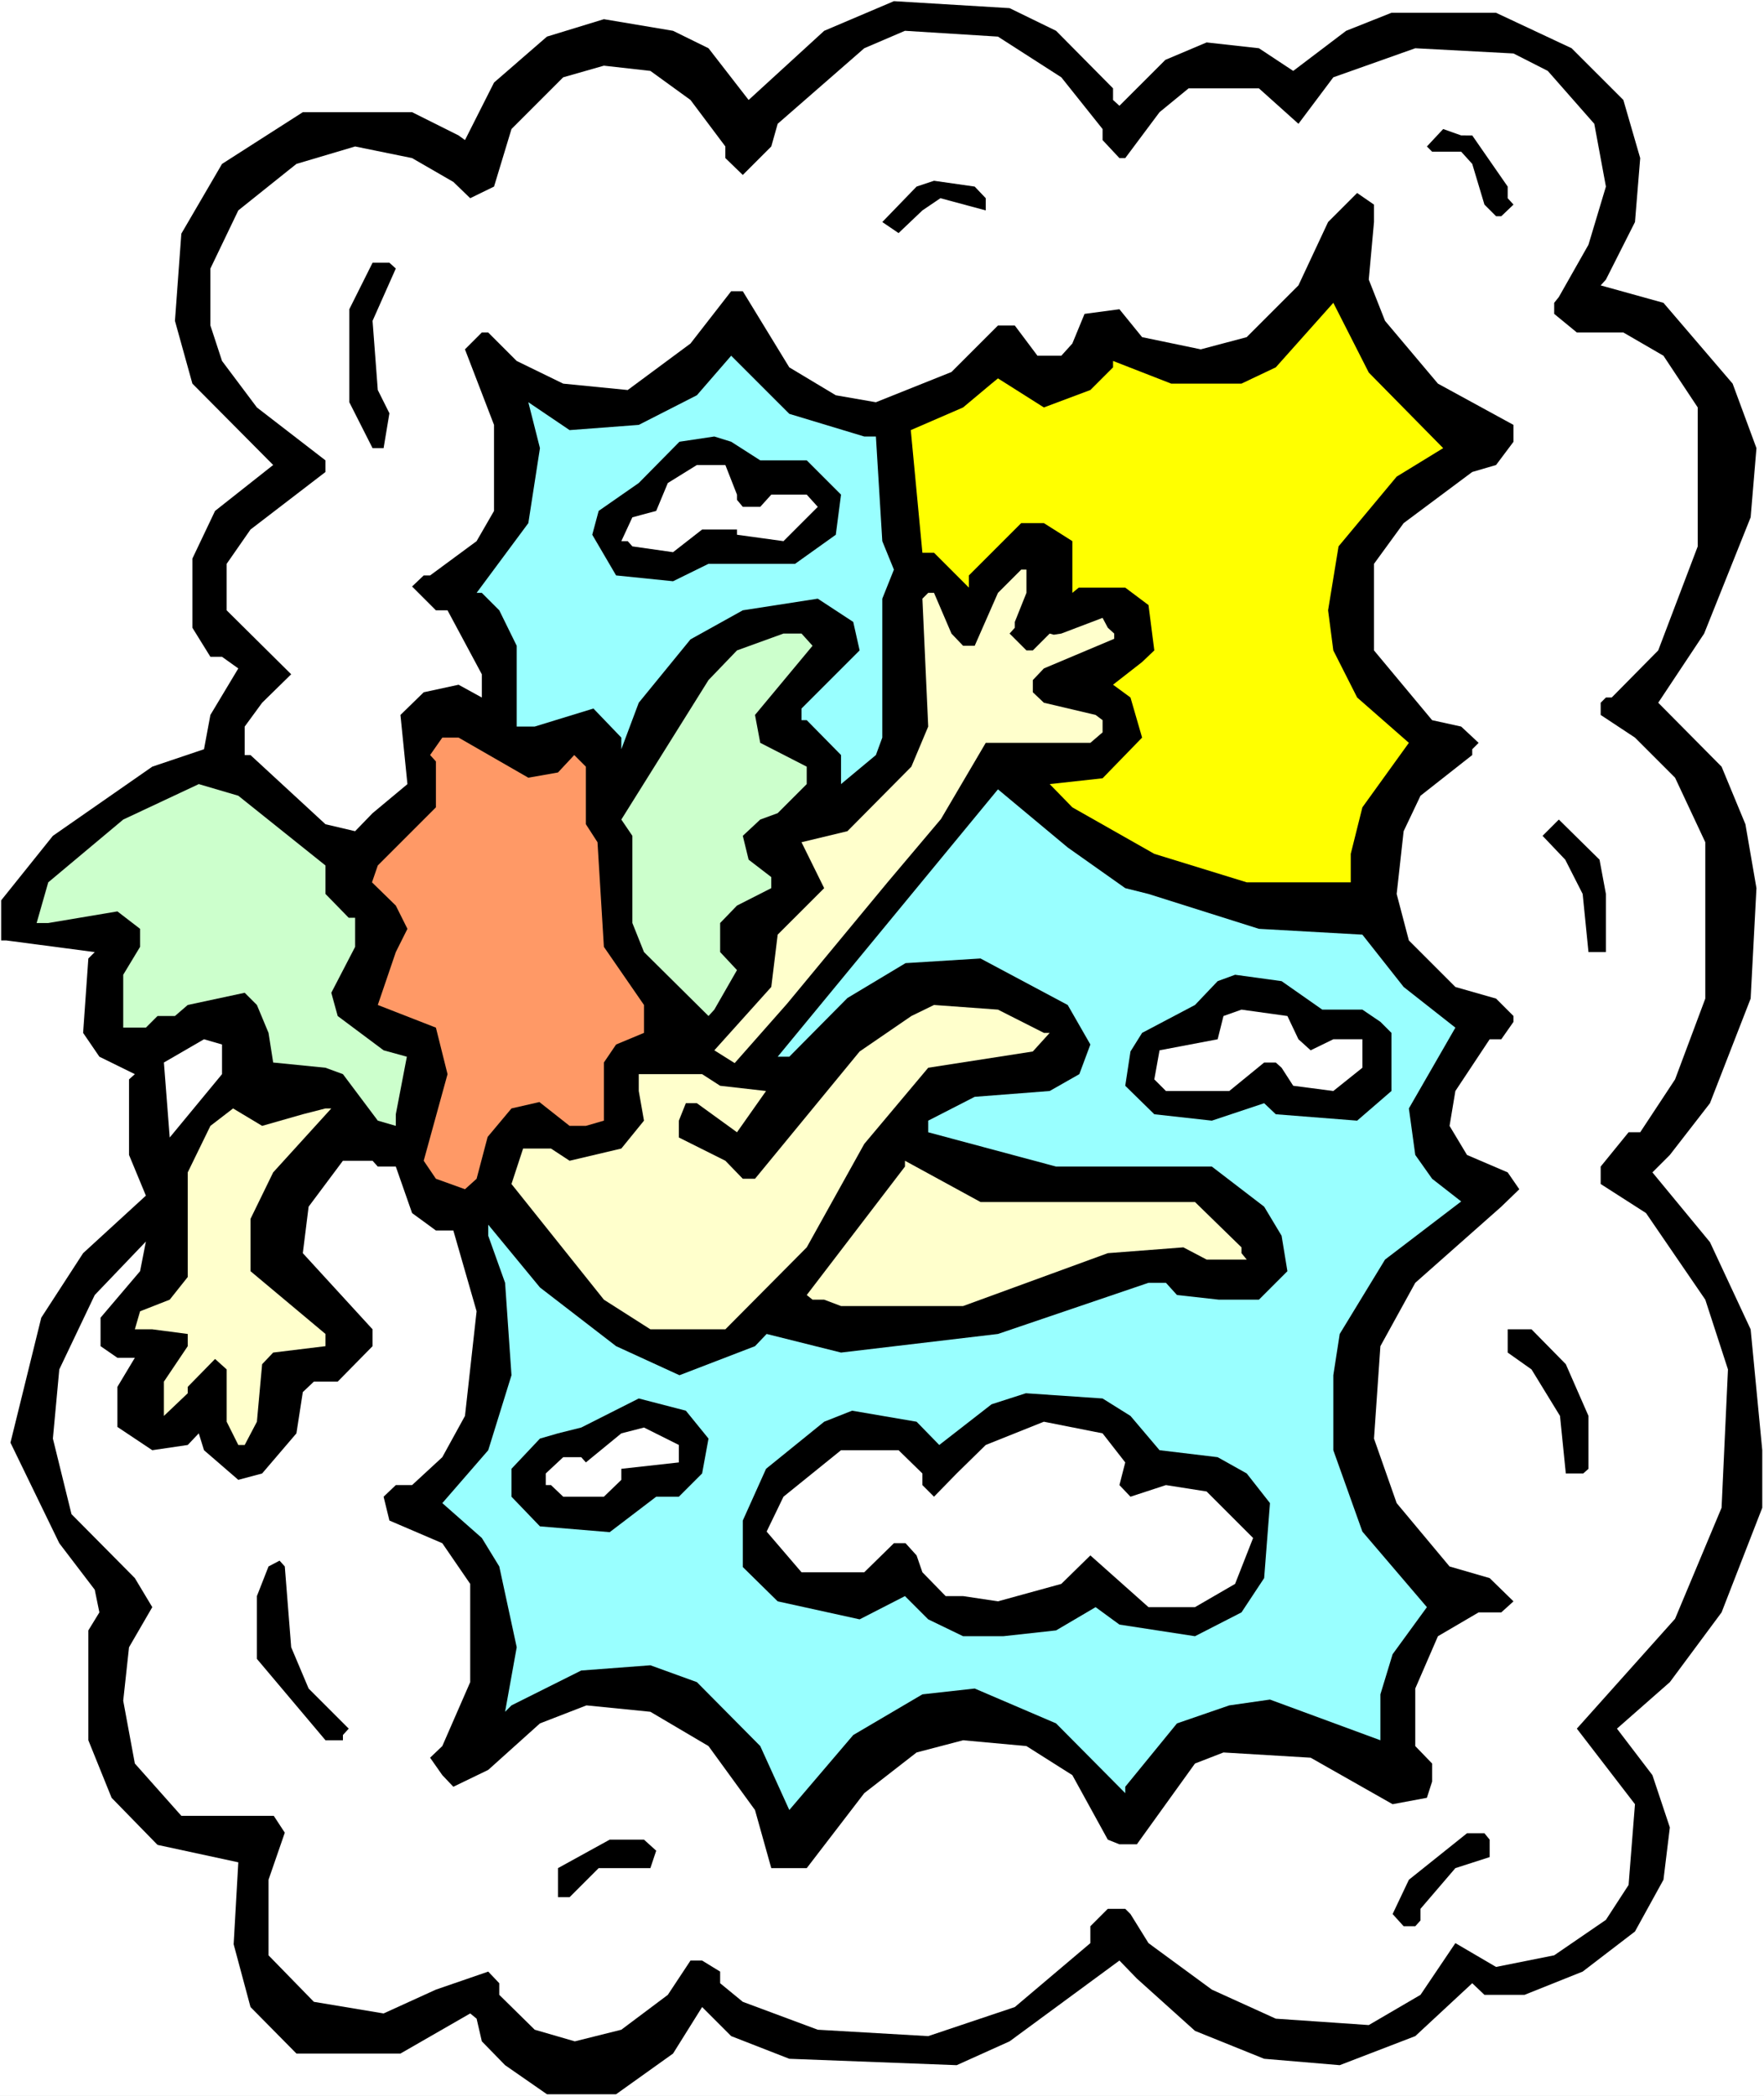 <?xml version="1.0" encoding="UTF-8" standalone="no"?>
<svg
   version="1.0"
   width="129.766mm"
   height="154.16mm"
   id="svg30"
   sodipodi:docname="Flying 7.wmf"
   xmlns:inkscape="http://www.inkscape.org/namespaces/inkscape"
   xmlns:sodipodi="http://sodipodi.sourceforge.net/DTD/sodipodi-0.dtd"
   xmlns="http://www.w3.org/2000/svg"
   xmlns:svg="http://www.w3.org/2000/svg">
  <rect width="100%" height="100%" fill="#808080" stroke="none"/>
  <sodipodi:namedview
     id="namedview30"
     pagecolor="#ffffff"
     bordercolor="#000000"
     borderopacity="0.25"
     inkscape:showpageshadow="2"
     inkscape:pageopacity="0.0"
     inkscape:pagecheckerboard="0"
     inkscape:deskcolor="#d1d1d1"
     inkscape:document-units="mm" />
  <defs
     id="defs1">
    <pattern
       id="WMFhbasepattern"
       patternUnits="userSpaceOnUse"
       width="6"
       height="6"
       x="0"
       y="0" />
  </defs>
  <path
     style="fill:#ffffff;fill-opacity:1;fill-rule:evenodd;stroke:none"
     d="M 0,582.653 H 490.455 V 0 H 0 Z"
     id="path1" />
  <path
     style="fill:#000000;fill-opacity:1;fill-rule:evenodd;stroke:none"
     d="m 293.627,8.564 15.837,15.996 v 3.232 l 1.778,1.616 12.766,-12.765 11.474,-4.847 14.544,1.616 9.534,6.302 14.706,-11.149 12.605,-5.009 h 29.088 l 21.008,9.856 14.382,14.381 4.686,16.158 -1.454,17.774 -8.08,15.996 -1.454,1.616 17.453,4.847 19.23,22.459 6.626,17.935 -1.616,19.228 -12.928,32.316 -12.766,19.228 17.614,17.774 6.626,15.996 3.07,17.774 -1.616,30.7 -11.312,29.084 -11.15,14.381 -4.848,4.847 15.998,19.389 11.312,24.237 3.232,33.608 v 15.996 l -11.312,29.084 -14.382,19.389 -14.706,12.926 9.858,12.926 4.848,14.542 -1.778,14.542 -7.918,14.381 -14.544,11.149 -16.16,6.463 h -11.15 l -3.394,-3.232 -15.837,14.704 -21.008,8.079 -21.008,-1.777 -19.23,-7.756 -16.16,-14.542 -4.848,-5.009 -30.542,22.459 -14.706,6.625 -46.541,-1.777 -16.16,-6.302 -8.08,-8.079 -8.08,12.926 -15.837,11.311 h -19.23 l -11.635,-8.079 -6.464,-6.625 -1.454,-6.302 -1.778,-1.454 -19.392,11.149 H 82.416 L 69.65,557.932 64.963,540.481 66.256,517.699 43.794,512.851 31.027,499.764 24.563,483.767 v -30.538 l 3.07,-5.009 -1.293,-6.302 -9.858,-12.926 -13.574,-27.953 8.565,-34.739 11.635,-17.935 17.453,-15.996 -4.686,-11.311 v -21.005 l 1.616,-1.454 -9.858,-4.847 -4.525,-6.625 1.454,-20.682 1.778,-1.777 -24.563,-3.232 H 0.323 V 250.286 l 14.382,-17.935 27.634,-19.228 14.382,-4.847 1.778,-9.533 7.757,-12.926 -4.525,-3.232 H 58.499 L 53.49,174.505 V 155.277 L 59.792,142.028 75.952,129.263 53.49,106.642 48.642,89.192 50.419,64.955 61.731,45.565 84.194,31.185 h 30.381 l 12.928,6.463 1.778,1.293 8.08,-15.996 14.706,-12.765 15.837,-4.847 19.23,3.232 9.858,4.847 11.15,14.381 21.008,-19.228 19.392,-8.241 32.158,1.939 z"
     id="path2" />
  <path
     style="fill:#ffffff;fill-opacity:1;fill-rule:evenodd;stroke:none"
     d="m 295.081,21.49 11.474,14.381 v 3.07 l 4.686,5.009 h 1.616 l 9.534,-12.765 8.08,-6.625 h 19.554 l 10.989,9.856 9.696,-12.926 22.786,-8.079 27.31,1.454 9.534,4.847 12.928,14.704 3.232,17.451 -4.848,16.158 -8.242,14.542 -1.293,1.616 v 3.07 l 6.302,5.171 h 12.928 l 11.15,6.463 9.534,14.381 v 38.617 l -10.989,28.923 -12.928,13.088 h -1.616 l -1.454,1.454 v 3.393 l 9.534,6.302 11.15,11.149 8.403,17.935 v 43.465 l -8.403,22.459 -9.696,14.704 h -3.232 l -7.757,9.533 v 4.847 l 12.605,8.079 16.483,24.075 6.302,19.389 -1.778,38.456 -12.928,30.862 -27.31,30.538 16.16,21.005 -1.778,22.459 -6.302,9.695 -14.382,9.856 -16.16,3.232 -11.312,-6.625 -9.696,14.381 -14.382,8.402 -25.856,-1.777 -17.776,-8.079 -17.614,-12.926 -5.01,-8.079 -1.454,-1.454 h -4.848 l -4.848,4.847 v 4.686 l -21.008,17.774 -24.078,8.079 -30.704,-1.777 -20.846,-7.756 -6.302,-5.171 v -3.232 l -5.01,-3.07 h -3.232 l -6.302,9.533 -12.928,9.695 -12.928,3.232 -11.15,-3.232 -9.858,-9.695 v -3.232 l -3.07,-3.232 -14.544,5.009 -14.544,6.625 -19.392,-3.232 -12.605,-12.926 v -21.005 l 4.525,-13.088 -3.07,-4.686 H 50.419 l -12.928,-14.542 -3.232,-17.451 1.616,-14.865 6.464,-11.149 -4.848,-8.079 -17.614,-17.774 -5.171,-21.005 1.778,-19.228 9.858,-20.682 14.221,-14.865 -1.616,8.241 -10.989,12.926 v 7.917 l 4.686,3.232 h 4.848 l -4.848,8.079 v 11.149 l 9.696,6.463 9.858,-1.454 3.07,-3.232 1.454,4.686 9.534,8.241 6.626,-1.777 9.534,-11.149 1.778,-11.472 3.07,-2.908 h 6.626 l 9.696,-9.856 v -4.686 l -19.392,-21.167 1.616,-12.926 9.534,-12.765 h 8.242 l 1.454,1.616 h 5.01 l 4.525,12.926 6.626,4.847 h 4.848 l 6.464,22.459 -3.232,29.084 -6.302,11.472 -8.403,7.756 h -4.525 l -3.394,3.232 1.616,6.625 14.706,6.302 7.757,11.311 v 27.307 l -7.757,17.774 -3.394,3.232 3.394,4.847 3.07,3.232 9.696,-4.686 14.382,-12.926 12.928,-5.009 17.776,1.777 16.16,9.533 12.928,17.774 4.525,16.158 h 9.858 l 15.998,-20.844 14.544,-11.311 12.928,-3.393 17.614,1.616 12.766,8.079 9.858,17.935 3.232,1.293 h 4.848 l 16.16,-22.459 7.918,-3.07 24.24,1.454 22.786,12.926 9.534,-1.777 1.454,-4.524 v -5.009 l -4.686,-4.847 v -15.996 l 6.302,-14.542 11.312,-6.625 h 6.302 l 3.394,-3.07 -6.626,-6.463 -11.15,-3.232 -14.706,-17.612 -6.302,-17.935 1.778,-25.691 9.696,-17.612 23.917,-21.167 5.01,-4.847 -3.232,-4.686 -11.312,-4.847 -4.848,-8.079 1.616,-9.695 9.534,-14.381 h 3.232 l 3.394,-4.847 v -1.616 l -4.848,-4.847 -11.312,-3.232 -12.928,-12.926 -3.394,-12.926 1.939,-17.451 4.686,-9.856 14.382,-11.311 v -1.616 l 1.778,-1.777 -4.848,-4.524 -8.08,-1.777 -16.16,-19.389 v -24.075 l 8.242,-11.311 19.069,-14.219 6.626,-1.939 4.848,-6.463 v -4.686 l -21.008,-11.472 -14.706,-17.451 -4.525,-11.472 1.454,-15.996 v -4.847 l -4.686,-3.232 -8.08,8.079 -8.242,17.612 -14.382,14.381 -12.766,3.393 -16.322,-3.393 -6.302,-7.756 -9.696,1.293 -3.394,8.241 -3.07,3.393 h -6.626 l -6.302,-8.402 h -4.686 l -12.928,12.926 -21.008,8.402 -11.15,-1.939 -12.928,-7.756 -12.928,-21.167 h -3.232 l -11.312,14.542 -17.453,12.926 -17.938,-1.777 -12.928,-6.302 -7.918,-7.917 h -1.778 l -4.686,4.686 8.08,21.005 v 23.914 l -4.848,8.402 -12.928,9.533 h -1.778 l -3.232,3.07 6.626,6.625 h 3.232 l 9.534,17.774 v 6.463 l -6.464,-3.555 -9.696,2.101 -6.464,6.302 1.939,19.228 -9.696,8.079 -4.848,5.009 -8.242,-1.939 -20.846,-19.228 h -1.616 v -7.917 l 4.848,-6.625 8.08,-7.917 -17.938,-17.774 v -12.926 l 6.626,-9.533 20.846,-15.996 v -3.232 L 71.427,113.267 61.731,100.34 58.499,90.484 V 74.649 l 7.757,-16.158 16.16,-12.926 16.322,-4.847 15.837,3.232 11.474,6.625 4.686,4.524 6.626,-3.232 4.848,-15.996 14.382,-14.381 11.312,-3.232 12.928,1.454 11.15,8.079 9.696,12.926 v 3.232 l 4.848,4.686 7.918,-7.917 1.778,-6.302 24.078,-21.005 11.312,-4.847 25.856,1.616 z"
     id="path3" />
  <path
     style="fill:#000000;fill-opacity:1;fill-rule:evenodd;stroke:none"
     d="m 409.332,37.648 9.858,14.219 V 55.098 l 1.616,1.777 -3.394,3.232 h -1.454 l -3.232,-3.232 -3.394,-11.311 -3.07,-3.393 h -8.08 l -1.454,-1.454 4.525,-4.847 5.01,1.777 z"
     id="path4" />
  <path
     style="fill:#000000;fill-opacity:1;fill-rule:evenodd;stroke:none"
     d="m 274.073,55.098 v 3.393 L 261.469,55.098 l -5.01,3.393 -6.626,6.302 -4.525,-3.07 9.534,-9.856 4.848,-1.616 11.312,1.616 z"
     id="path5" />
  <path
     style="fill:#000000;fill-opacity:1;fill-rule:evenodd;stroke:none"
     d="m 110.049,74.649 -6.464,14.542 1.454,19.228 3.232,6.463 -1.616,9.695 h -3.07 L 97.121,111.813 V 85.96 l 6.464,-12.926 h 4.686 z"
     id="path6" />
  <path
     style="fill:#ffff00;fill-opacity:1;fill-rule:evenodd;stroke:none"
     d="m 401.252,124.577 -12.928,7.917 -16.16,19.389 -2.909,17.774 1.454,11.149 6.626,13.088 14.382,12.603 -12.928,17.935 -3.232,12.926 v 7.917 h -28.926 l -25.694,-7.917 -22.786,-12.926 -6.302,-6.463 14.706,-1.616 10.989,-11.311 -3.232,-11.149 -4.848,-3.555 8.08,-6.302 3.394,-3.232 -1.616,-12.603 -6.464,-4.847 h -12.928 l -1.778,1.454 v -14.381 l -7.918,-5.009 h -6.302 l -14.544,14.542 v 3.393 l -9.696,-9.695 h -3.232 l -3.232,-34.093 14.544,-6.302 7.918,-6.625 1.778,-1.454 12.766,8.079 12.928,-4.847 6.302,-6.302 v -1.777 l 16.16,6.302 h 19.554 l 9.534,-4.524 15.998,-17.935 9.858,19.389 z"
     id="path7" />
  <path
     style="fill:#99ffff;fill-opacity:1;fill-rule:evenodd;stroke:none"
     d="m 240.299,121.346 h 3.232 l 1.778,29.084 3.232,7.917 -3.232,8.079 v 38.617 l -1.778,4.847 -9.696,8.079 v -8.079 l -9.534,-9.695 h -1.454 v -3.232 l 16.16,-16.158 -1.778,-7.917 -9.858,-6.463 -20.846,3.232 -14.544,8.079 -14.382,17.612 -4.848,12.926 v -3.232 l -7.757,-8.079 -16.322,5.009 h -5.01 v -22.459 l -4.848,-9.856 -4.848,-4.847 h -1.454 l 14.382,-19.389 3.232,-20.844 -3.232,-12.765 11.474,7.756 19.23,-1.454 16.16,-8.241 9.534,-10.987 16.16,16.158 z"
     id="path8" />
  <path
     style="fill:#000000;fill-opacity:1;fill-rule:evenodd;stroke:none"
     d="m 211.373,127.97 h 12.928 l 9.534,9.533 -1.454,11.149 -11.312,8.079 h -24.078 l -9.858,4.847 -15.837,-1.616 -6.626,-11.311 1.778,-6.625 11.15,-7.756 11.312,-11.472 9.696,-1.454 4.686,1.454 z"
     id="path9" />
  <path
     style="fill:#ffffff;fill-opacity:1;fill-rule:evenodd;stroke:none"
     d="m 204.909,137.504 v 1.454 l 1.616,1.939 h 4.848 l 3.07,-3.393 h 9.858 l 3.07,3.393 -9.534,9.533 -12.928,-1.777 v -1.454 h -9.696 l -8.08,6.302 -11.312,-1.616 -1.293,-1.454 h -1.778 l 3.07,-6.625 6.626,-1.777 3.232,-7.756 8.08,-5.009 h 7.918 z"
     id="path10" />
  <path
     style="fill:#ffffcc;fill-opacity:1;fill-rule:evenodd;stroke:none"
     d="m 285.385,164.81 -3.232,8.079 v 1.616 l -1.454,1.616 4.686,4.686 h 1.778 l 4.686,-4.686 1.131,0.323 2.101,-0.323 11.474,-4.363 1.454,2.747 1.778,1.616 v 1.454 l -19.554,8.241 -3.07,3.232 v 3.393 l 3.07,2.908 14.382,3.393 1.939,1.454 v 3.393 l -3.394,2.908 h -29.088 l -12.443,21.167 -14.867,17.612 -27.957,33.77 -14.544,16.481 -5.656,-3.555 15.837,-17.612 1.778,-14.542 12.928,-12.926 -6.302,-12.765 12.766,-3.07 17.776,-17.935 4.686,-11.149 -1.616,-35.547 1.616,-1.616 h 1.616 l 4.848,11.311 3.232,3.393 h 3.232 l 6.464,-14.704 6.464,-6.463 h 1.454 z"
     id="path11" />
  <path
     style="fill:#ccffcc;fill-opacity:1;fill-rule:evenodd;stroke:none"
     d="m 225.917,179.514 -15.998,19.228 1.454,7.756 12.928,6.625 v 4.847 l -8.08,8.079 -4.848,1.777 -4.848,4.524 1.616,6.625 6.302,4.847 v 3.07 l -9.534,4.847 -4.686,4.847 v 8.079 l 4.686,5.009 -6.302,10.987 -1.616,1.777 -17.938,-17.774 -3.232,-8.079 v -24.237 l -3.07,-4.524 24.24,-38.779 7.918,-8.241 12.928,-4.686 h 5.01 z"
     id="path12" />
  <path
     style="fill:#ff9966;fill-opacity:1;fill-rule:evenodd;stroke:none"
     d="m 146.894,216.193 8.242,-1.454 4.525,-4.847 3.232,3.232 v 15.996 l 3.232,5.009 1.778,29.084 11.15,16.158 v 7.756 l -7.757,3.232 -3.394,5.009 v 16.158 l -5.01,1.454 h -4.525 l -8.403,-6.625 -7.757,1.777 -6.626,7.917 -3.07,11.634 -3.232,2.908 -8.08,-2.908 -3.394,-5.009 6.626,-24.075 -3.232,-12.926 -16.16,-6.302 5.01,-14.704 3.232,-6.463 -3.232,-6.463 -6.626,-6.463 1.616,-4.686 16.16,-16.158 v -12.765 l -1.616,-1.777 3.394,-4.847 h 4.525 z"
     id="path13" />
  <path
     style="fill:#ccffcc;fill-opacity:1;fill-rule:evenodd;stroke:none"
     d="m 90.496,240.591 v 7.917 l 6.464,6.625 h 1.778 v 8.079 l -6.626,12.765 1.778,6.463 12.766,9.533 6.464,1.777 -3.07,15.996 v 3.232 l -5.01,-1.454 -9.696,-12.926 -4.848,-1.777 -14.544,-1.454 -1.293,-8.241 -3.232,-7.756 -3.394,-3.393 -15.837,3.393 -3.555,3.07 H 43.794 l -3.232,3.232 h -6.302 v -14.704 l 4.686,-7.756 v -5.009 l -6.302,-4.847 -19.23,3.232 h -3.232 l 3.232,-11.311 20.846,-17.451 21.008,-9.856 10.989,3.232 z"
     id="path14" />
  <path
     style="fill:#99ffff;fill-opacity:1;fill-rule:evenodd;stroke:none"
     d="m 312.857,246.893 6.464,1.616 30.704,9.695 28.765,1.616 11.474,14.542 14.382,11.311 -12.928,22.459 1.778,12.926 4.686,6.625 8.08,6.302 -21.17,16.158 -12.605,20.682 -1.778,11.472 v 20.844 l 8.08,22.621 17.938,21.005 -9.534,13.088 -3.394,11.149 v 12.765 l -30.704,-11.311 -11.312,1.616 -14.544,5.009 -14.382,17.612 v 1.777 l -19.23,-19.389 -22.624,-9.695 -14.544,1.616 -19.23,11.311 -17.776,20.844 -8.08,-17.774 -17.614,-17.774 -12.928,-4.686 -19.23,1.454 -19.392,9.695 -1.778,1.777 3.232,-17.935 -4.848,-22.459 -4.848,-7.917 -10.989,-9.695 12.766,-14.704 6.464,-20.844 -1.778,-25.691 -4.686,-13.088 v -3.07 l 14.382,17.451 21.17,16.319 17.614,8.079 21.008,-8.079 3.232,-3.393 20.685,5.171 43.632,-5.171 41.854,-14.219 h 4.848 l 3.07,3.393 11.635,1.293 h 11.15 l 7.918,-7.917 -1.616,-9.856 -4.848,-8.079 -14.544,-11.149 h -43.309 l -35.552,-9.533 v -3.232 l 12.928,-6.625 20.846,-1.616 8.242,-4.686 3.07,-8.241 -6.302,-10.987 -24.24,-12.926 -20.846,1.293 -16.16,9.695 -16.16,16.319 h -3.232 l 61.246,-74.326 19.392,16.158 z"
     id="path15" />
  <path
     style="fill:#000000;fill-opacity:1;fill-rule:evenodd;stroke:none"
     d="m 446.5,248.508 v 16.158 h -4.848 l -1.616,-16.158 -4.848,-9.533 -6.302,-6.625 4.525,-4.524 11.312,11.149 z"
     id="path16" />
  <path
     style="fill:#000000;fill-opacity:1;fill-rule:evenodd;stroke:none"
     d="m 367.64,280.663 h 11.15 l 5.01,3.393 3.07,3.07 v 16.158 l -9.534,8.241 -22.624,-1.777 -3.232,-3.07 -14.544,4.847 -15.998,-1.777 -8.08,-7.917 1.454,-9.533 3.232,-5.171 14.706,-7.756 6.302,-6.625 4.848,-1.777 12.928,1.777 z"
     id="path17" />
  <path
     style="fill:#ffffcc;fill-opacity:1;fill-rule:evenodd;stroke:none"
     d="m 290.233,287.126 h 1.616 l -4.686,5.171 -29.088,4.524 -17.776,21.167 -15.998,28.761 -22.624,22.783 H 180.83 l -12.928,-8.241 -25.694,-32.154 3.232,-9.856 h 7.757 l 5.171,3.393 14.382,-3.393 6.302,-7.756 -1.454,-8.241 v -4.686 h 17.614 l 5.01,3.232 12.766,1.454 -8.08,11.472 -11.15,-8.079 h -3.07 l -1.939,4.847 v 4.686 l 12.928,6.463 4.848,5.009 h 3.394 l 29.088,-35.386 14.382,-9.856 6.302,-3.07 17.776,1.293 z"
     id="path18" />
  <path
     style="fill:#ffffff;fill-opacity:1;fill-rule:evenodd;stroke:none"
     d="m 361.014,288.903 3.394,3.07 6.302,-3.07 h 8.08 v 7.917 l -8.08,6.463 -11.15,-1.454 -3.232,-5.009 -1.616,-1.454 h -3.232 l -9.696,7.917 h -17.614 l -3.232,-3.232 1.454,-8.079 16.16,-3.07 1.616,-6.463 5.01,-1.777 12.766,1.777 z"
     id="path19" />
  <path
     style="fill:#ffffff;fill-opacity:1;fill-rule:evenodd;stroke:none"
     d="m 61.731,298.598 -14.544,17.612 -1.616,-20.844 11.15,-6.463 5.01,1.454 z"
     id="path20" />
  <path
     style="fill:#ffffcc;fill-opacity:1;fill-rule:evenodd;stroke:none"
     d="m 84.194,309.747 6.302,-1.616 h 1.616 l -16.16,17.774 -6.302,12.926 v 14.542 l 20.846,17.451 v 3.393 l -14.544,1.777 -3.07,3.232 -1.454,15.996 -3.394,6.463 h -1.778 l -3.232,-6.463 v -14.542 l -3.232,-2.908 -7.595,7.756 v 1.777 l -6.626,6.302 v -9.533 l 6.626,-9.856 v -3.393 l -9.858,-1.293 h -4.848 l 1.454,-5.009 8.242,-3.232 5.01,-6.302 v -29.084 l 6.302,-12.926 6.302,-4.847 8.08,4.847 z"
     id="path21" />
  <path
     style="fill:#ffffcc;fill-opacity:1;fill-rule:evenodd;stroke:none"
     d="m 322.392,334.145 h 9.858 l 12.928,12.603 v 1.616 l 1.454,1.777 h -11.15 l -6.464,-3.393 -21.008,1.616 -40.238,14.704 h -33.936 l -4.686,-1.777 h -3.232 l -1.616,-1.293 27.31,-35.709 v -1.616 l 21.008,11.472 z"
     id="path22" />
  <path
     style="fill:#000000;fill-opacity:1;fill-rule:evenodd;stroke:none"
     d="m 435.35,379.226 6.302,14.381 v 14.704 l -1.454,1.293 h -4.848 l -1.616,-15.996 -7.918,-12.926 -6.626,-4.686 v -6.463 h 6.626 z"
     id="path23" />
  <path
     style="fill:#000000;fill-opacity:1;fill-rule:evenodd;stroke:none"
     d="m 314.312,393.606 8.08,9.533 16.16,1.939 8.08,4.524 6.464,8.241 -1.616,20.844 -6.302,9.533 -12.928,6.625 -21.008,-3.232 -6.626,-4.847 -10.989,6.463 -14.706,1.616 H 267.771 l -9.696,-4.686 -6.464,-6.463 -12.605,6.463 -22.786,-5.009 -9.696,-9.533 v -12.926 l 6.464,-14.381 16.16,-13.088 7.757,-3.07 17.938,3.07 6.302,6.463 14.544,-11.311 9.534,-3.07 21.331,1.454 z"
     id="path24" />
  <path
     style="fill:#000000;fill-opacity:1;fill-rule:evenodd;stroke:none"
     d="m 196.99,399.908 -1.778,9.695 -6.464,6.463 h -6.302 l -12.928,9.856 -19.392,-1.616 -7.918,-8.241 v -7.756 l 7.918,-8.402 5.01,-1.454 6.464,-1.616 15.998,-8.079 13.09,3.393 z"
     id="path25" />
  <path
     style="fill:#ffffff;fill-opacity:1;fill-rule:evenodd;stroke:none"
     d="m 312.857,406.532 -1.616,6.302 3.07,3.232 9.858,-3.232 11.312,1.777 12.928,12.926 -5.01,12.765 -11.15,6.463 h -12.928 l -16.16,-14.381 -8.08,7.917 -17.614,4.847 -9.696,-1.454 h -4.848 l -6.464,-6.625 -1.616,-4.686 -3.07,-3.393 h -3.232 l -8.242,8.079 h -17.453 l -9.696,-11.311 4.686,-9.695 15.998,-12.926 h 15.998 l 6.626,6.463 v 3.232 l 3.232,3.232 6.302,-6.463 8.08,-7.917 16.16,-6.463 16.322,3.232 z"
     id="path26" />
  <path
     style="fill:#ffffff;fill-opacity:1;fill-rule:evenodd;stroke:none"
     d="m 188.749,406.532 -15.998,1.777 v 3.07 l -4.848,4.686 h -11.312 l -3.394,-3.232 h -1.454 v -3.232 l 4.848,-4.524 h 5.01 l 1.293,1.454 9.858,-8.079 6.302,-1.616 9.696,4.847 z"
     id="path27" />
  <path
     style="fill:#000000;fill-opacity:1;fill-rule:evenodd;stroke:none"
     d="m 80.962,457.915 4.848,11.472 11.15,11.149 -1.616,1.777 v 1.454 H 90.496 L 71.427,461.146 v -17.451 l 3.232,-8.241 3.07,-1.616 1.454,1.616 z"
     id="path28" />
  <path
     style="fill:#000000;fill-opacity:1;fill-rule:evenodd;stroke:none"
     d="m 414.18,511.397 v 4.847 l -9.534,3.07 -9.696,11.311 v 3.232 l -1.454,1.616 h -3.232 l -3.07,-3.393 4.525,-9.533 16.16,-12.926 h 4.848 z"
     id="path29" />
  <path
     style="fill:#000000;fill-opacity:1;fill-rule:evenodd;stroke:none"
     d="m 182.446,514.467 -1.616,4.847 h -14.382 l -8.08,8.079 h -3.232 v -8.079 l 14.382,-7.917 h 9.534 z"
     id="path30" />
</svg>
